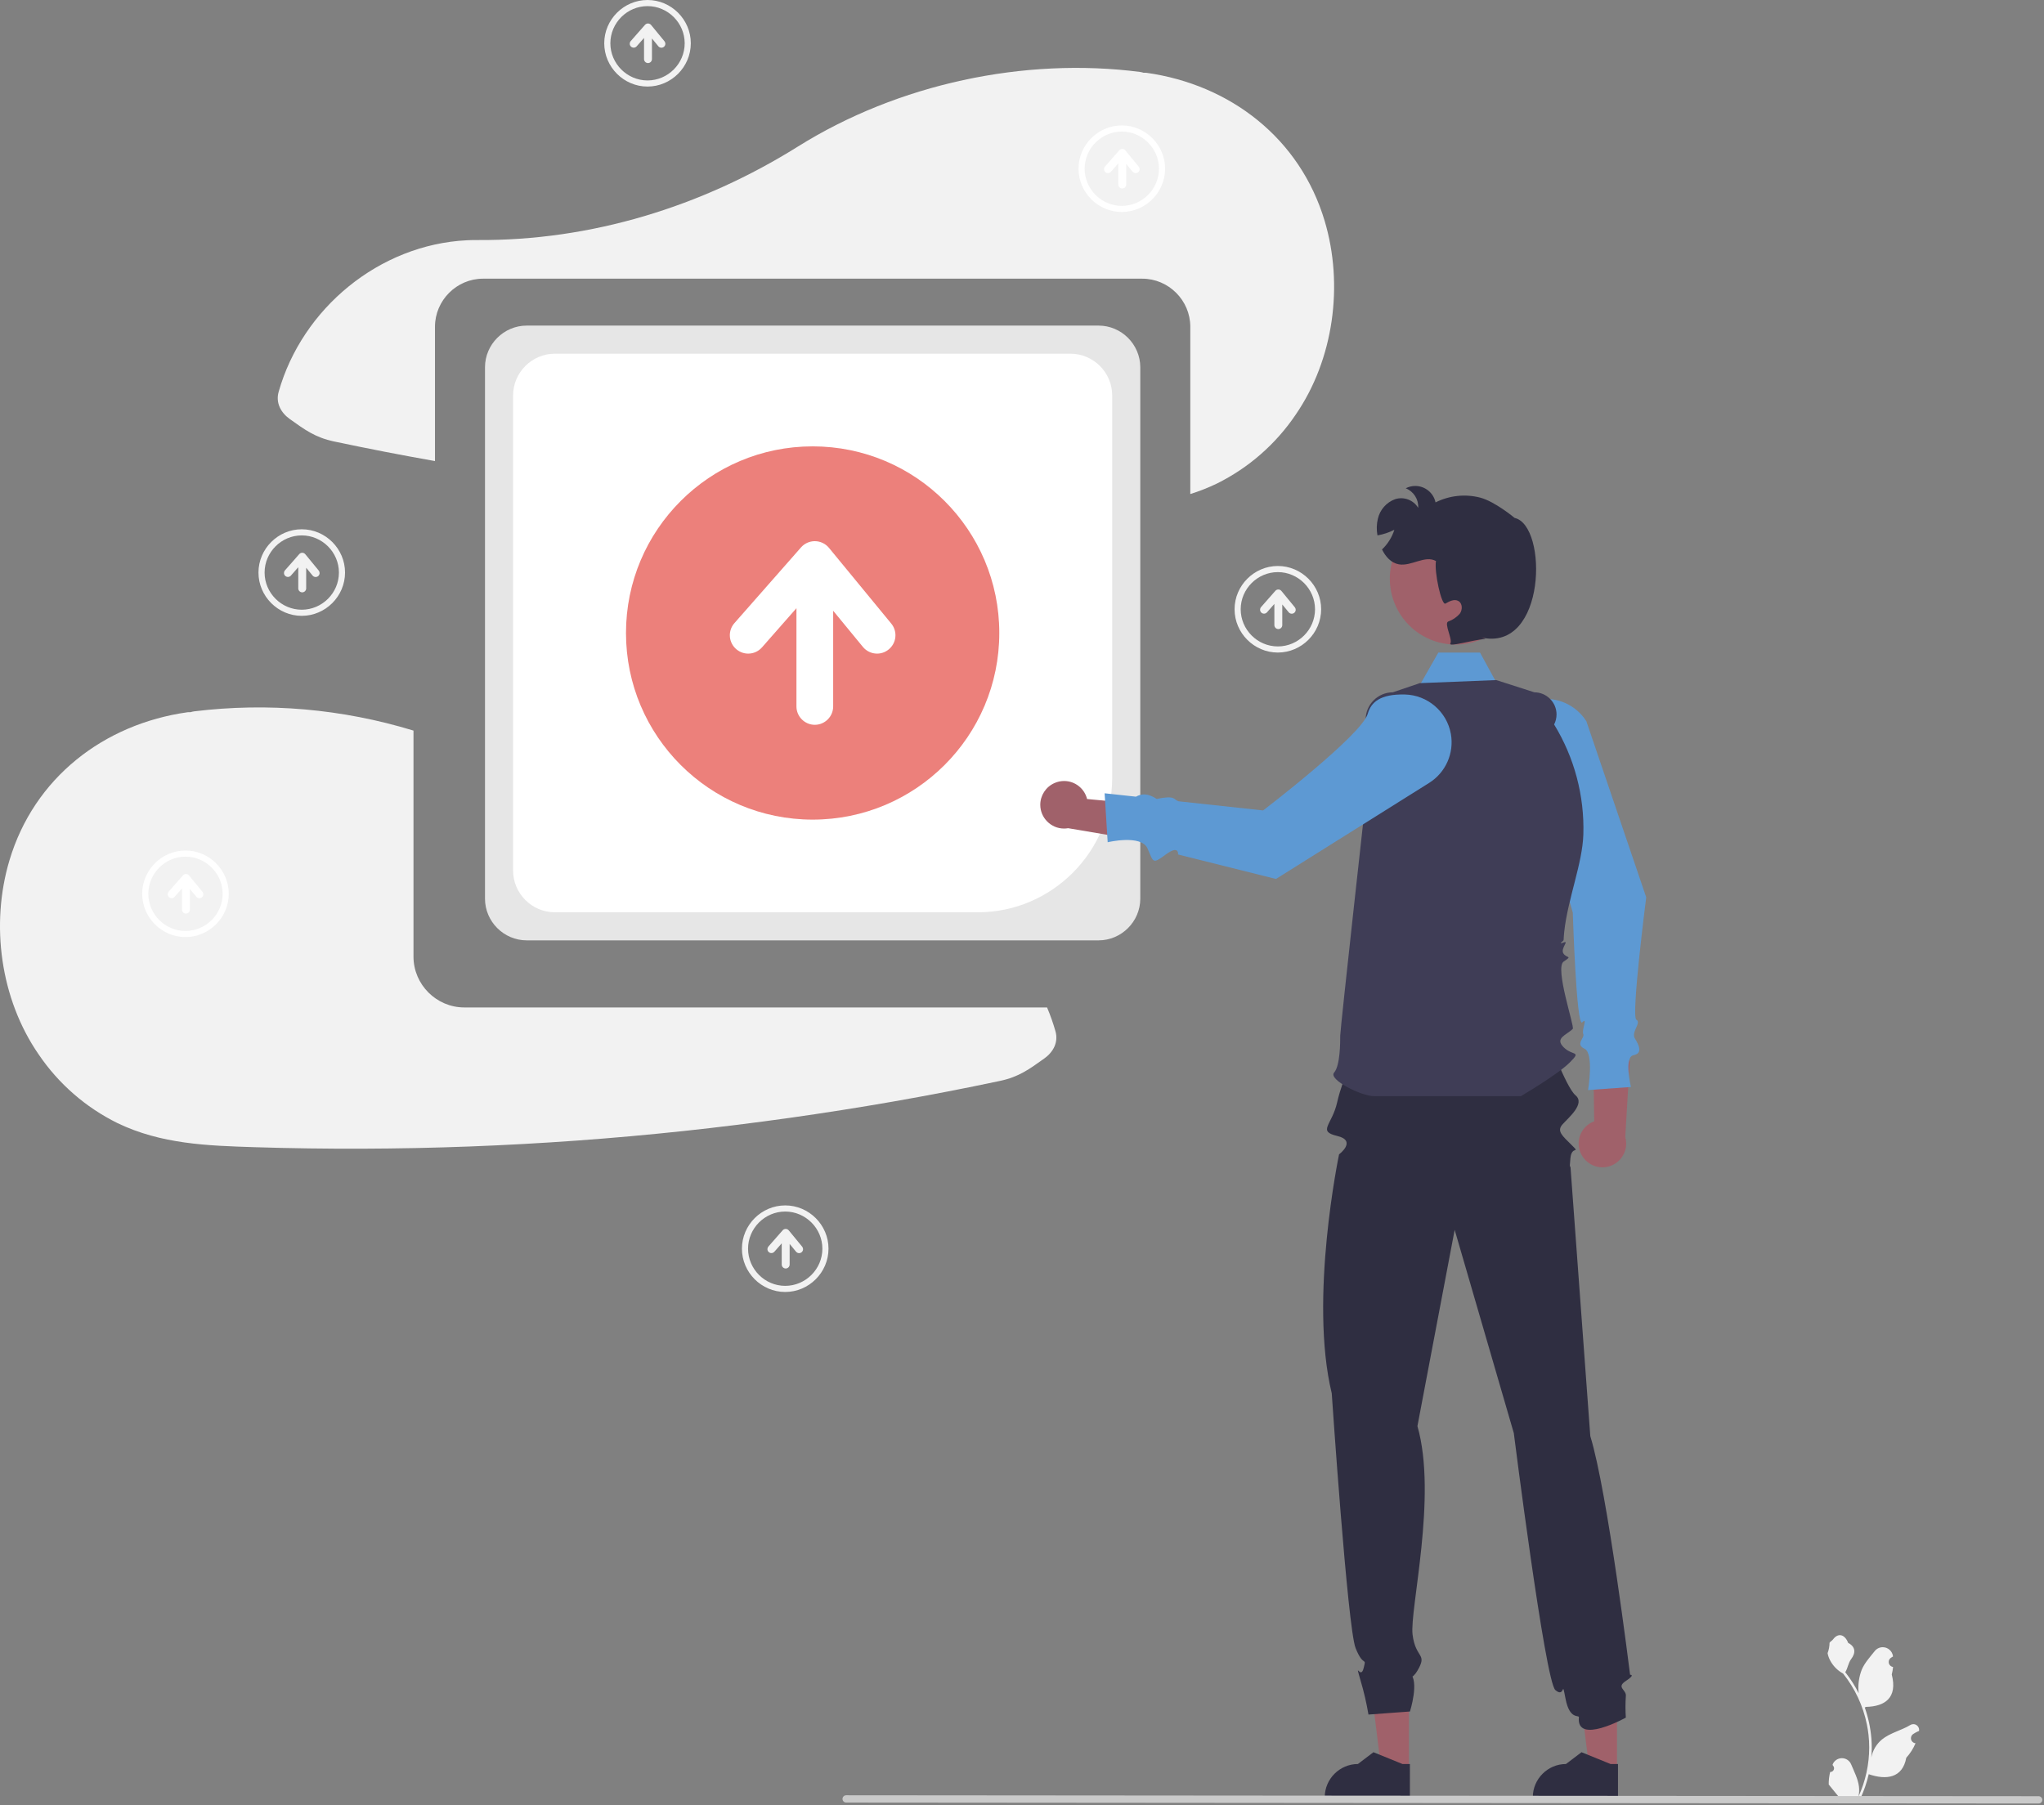 <?xml version="1.0" encoding="UTF-8" standalone="no"?>
<!DOCTYPE svg PUBLIC "-//W3C//DTD SVG 1.1//EN" "http://www.w3.org/Graphics/SVG/1.1/DTD/svg11.dtd">
<svg width="100%" height="100%" viewBox="0 0 668 590" version="1.1" xmlns="http://www.w3.org/2000/svg" xmlns:xlink="http://www.w3.org/1999/xlink" xml:space="preserve" xmlns:serif="http://www.serif.com/" style="fill-rule:evenodd;clip-rule:evenodd;stroke-linejoin:round;stroke-miterlimit:2;">
    <rect x="0" y="0" width="668" height="590" fill="#808080" stroke="none"/>
    <path d="M516.955,377.635C516.274,376.459 515.915,375.124 515.915,373.765C515.915,370.525 517.955,367.614 521,366.508L520.602,339.072L532.618,346.748L531.154,371.625C531.358,372.329 531.462,373.058 531.462,373.79C531.462,378.049 527.958,381.553 523.699,381.553C520.914,381.553 518.334,380.055 516.955,377.635Z" style="fill:rgb(160,97,106);fill-rule:nonzero;"/>
    <path d="M502.474,228.68C495.158,229.973 489.724,236.309 489.56,243.737C489.386,251.767 492.065,254.761 495.852,255.843C502.852,257.843 514,298.291 514,298.291C514,298.291 515.183,336.017 517.092,334.154C519.001,332.291 516.84,336.638 517.42,337.964C518,339.29 514.671,341.278 517.836,342.784C521.001,344.29 519,356.291 519,356.291L533,355.291C533,355.291 530.675,345.515 533.838,344.903C537.001,344.291 535.563,341.509 534.282,339.4C533.001,337.291 536.549,334.285 534.774,333.288C532.999,332.291 538,293.291 538,293.291L518.451,235.771C515.073,230.385 508.734,227.571 502.474,228.679L502.474,228.68ZM460,230.943L470.071,213.291L483.677,213.291L493.882,231.943L460,230.943Z" style="fill:rgb(93,153,211);fill-rule:nonzero;"/>
    <path d="M432.911,72.206C424.864,45.252 402.131,27.655 374.661,23.795C374.358,23.752 374.071,23.808 373.771,23.789C373.382,23.67 372.985,23.579 372.583,23.516C334.805,18.633 293.565,27.377 260.742,47.914C229.28,67.6 193.129,78.707 156.016,78.461C154.864,78.453 153.707,78.478 152.546,78.536C123.985,79.961 98.779,100.751 91.058,128.096C90.044,131.684 91.81,134.89 94.65,136.923C99.639,140.496 103.047,143.001 109.186,144.301C120.139,146.622 131.13,148.756 142.158,150.703L142.158,106.773C142.168,98.171 149.243,91.096 157.845,91.087L373.314,91.087C381.916,91.097 388.991,98.172 389,106.774L389,161.481C391.955,160.557 394.84,159.421 397.632,158.083C408.026,152.949 416.907,145.199 423.401,135.596C435.876,117.496 439.171,93.17 432.911,72.206ZM342.19,329.291L151.713,329.291C142.621,329.281 135.143,321.803 135.133,312.711L135.133,238.801C111.934,231.699 87.498,229.557 63.417,232.515C63.015,232.578 62.619,232.67 62.23,232.789C61.929,232.809 61.642,232.752 61.34,232.795C33.87,236.655 11.136,254.252 3.089,281.206C-3.171,302.17 0.124,326.496 12.599,344.596C19.093,354.199 27.974,361.949 38.368,367.083C52.655,373.965 67.693,374.483 83.287,374.969C130.107,376.43 176.971,374.658 223.547,369.667C246.469,367.208 269.296,363.996 292.027,360.029C303.66,357.993 315.256,355.75 326.814,353.301C332.953,352.001 336.361,349.496 341.35,345.923C344.19,343.89 345.956,340.683 344.942,337.096C344.189,334.439 343.27,331.832 342.19,329.291Z" style="fill:rgb(242,242,242);fill-rule:nonzero;"/>
    <path d="M359.047,307.364L172.111,307.364C164.649,307.355 158.511,301.217 158.502,293.755L158.502,120.032C158.511,112.569 164.649,106.431 172.112,106.423L359.047,106.423C366.51,106.432 372.648,112.57 372.656,120.033L372.656,293.755C372.647,301.217 366.509,307.355 359.047,307.364Z" style="fill:rgb(230,230,230);fill-rule:nonzero;"/>
    <path d="M319.702,298.185L181.293,298.185C173.83,298.176 167.692,292.038 167.684,284.575L167.684,129.22C167.692,121.757 173.83,115.619 181.293,115.61L349.867,115.61C357.33,115.618 363.469,121.757 363.477,129.22L363.477,254.41C363.45,278.414 343.706,298.158 319.702,298.184L319.702,298.185Z" style="fill:white;fill-rule:nonzero;"/>
    <circle cx="265.58" cy="206.897" r="61" style="fill:rgb(229,85,79);fill-opacity:0.75;"/>
    <path d="M291.277,203.828L270.921,179.074C269.782,177.689 268.08,176.885 266.287,176.885C264.563,176.885 262.92,177.628 261.781,178.923L240.012,203.677C239.049,204.772 238.518,206.181 238.518,207.639C238.518,210.931 241.226,213.64 244.518,213.64C246.242,213.64 247.885,212.897 249.024,211.602L260.287,198.794L260.287,230.909C260.287,234.201 262.995,236.909 266.287,236.909C269.579,236.909 272.287,234.201 272.287,230.909L272.287,199.629L282.008,211.45C283.147,212.835 284.849,213.639 286.642,213.639C289.934,213.639 292.643,210.931 292.643,207.639C292.643,206.249 292.16,204.902 291.277,203.828Z" style="fill:white;fill-rule:nonzero;"/>
    <path d="M528.453,578.324L519.404,578.323L515.099,543.416L528.456,543.417L528.453,578.324Z" style="fill:rgb(160,97,106);fill-rule:nonzero;"/>
    <path d="M528.772,587.764L500.943,587.764L500.943,587.411C500.944,581.469 505.833,576.581 511.775,576.58L516.859,572.723L526.344,576.58L528.773,576.58L528.772,587.764Z" style="fill:rgb(47,46,65);fill-rule:nonzero;"/>
    <path d="M460.453,578.324L451.404,578.323L447.099,543.416L460.456,543.417L460.453,578.324Z" style="fill:rgb(160,97,106);fill-rule:nonzero;"/>
    <path d="M460.772,587.764L432.943,587.764L432.943,587.411C432.944,581.469 437.833,576.581 443.775,576.58L448.859,572.723L458.344,576.58L460.773,576.58L460.772,587.764ZM531.34,549.434C534.64,547.276 532.728,547.416 532.728,547.416C532.728,547.416 525.345,487.556 519.728,469.416L513.228,381.079C513.228,381.079 512.815,382.842 513.228,378.559C513.641,374.276 516.641,377.276 513.641,374.276C510.641,371.276 508.641,369.747 510.641,367.512C512.641,365.277 518.158,360.753 514.899,358.014C511.64,355.275 505.229,337.416 505.229,337.416L442.728,337.916L445.228,337.416C445.228,337.416 437.426,334.521 441,338.291C444.574,342.061 439,351.291 437,360.291C435.344,367.745 430.426,369.723 437,371.291C443.574,372.859 437.625,377.301 437.625,377.301C437.625,377.301 427.728,424.416 435.228,455.416C435.228,455.416 440.402,532.088 443.021,538.682C445.641,545.276 446.641,541.276 445.641,545.276C444.641,549.276 442.641,542.276 444.641,549.276C445.732,552.932 446.596,556.653 447.228,560.416L460.79,559.416C460.79,559.416 463.94,549.489 460.79,546.882C457.64,544.275 459.815,551.882 463.228,546.079C466.641,540.276 462.641,542.276 461.641,534.276C460.641,526.276 469.815,489.008 463.228,466.142L475.401,401.979L494.728,468.416C494.728,468.416 504.979,549.556 508.31,552.416C511.64,555.276 510.296,548.334 511.64,555.276C513,562.291 516.087,560.431 516,561.291C515.069,570.463 531.34,561.416 531.34,561.416C531.181,559.085 531.181,556.747 531.34,554.416C531.64,552.276 528.037,551.591 531.34,549.434Z" style="fill:rgb(47,46,65);fill-rule:nonzero;"/>
    <path d="M449,358.291C445,358.291 434,352.874 436,350.582C438,348.29 438,340.685 438,338.488C438,336.291 447,255.291 447,255.291L446.316,235.459C446.312,235.357 446.311,235.255 446.311,235.153C446.311,230.291 450.311,226.291 455.173,226.291C455.173,226.291 455.173,226.291 455.173,226.291L464,223.291L489,222.291L501.466,226.291C501.466,226.291 501.466,226.291 501.467,226.291C505.431,226.291 508.694,229.553 508.694,233.518C508.694,234.66 508.423,235.786 507.904,236.803C514.518,247.602 517.838,260.1 517.456,272.757C517.17,282.229 512.371,293.795 511.215,304.495C511.113,305.424 511.042,306.357 511,307.291C510.989,307.549 508.942,308.832 510.971,308.061C513,307.29 509.883,310.011 510.941,311.651C511.999,313.291 514.051,312.286 511.026,314.289C508.001,316.292 514.658,335.633 514,336.291C512,338.291 508,339.291 511,342.291C514,345.291 517,343.291 513,347.291C509,351.291 497.016,358.291 497.016,358.291L449,358.291Z" style="fill:rgb(63,61,86);fill-rule:nonzero;"/>
    <circle cx="475.734" cy="189.156" r="21.523" style="fill:rgb(160,97,106);"/>
    <path d="M344.644,255.935C345.627,255.5 346.691,255.276 347.766,255.276C351.312,255.276 354.424,257.719 355.266,261.164L382.583,263.748L373.647,274.859L349.077,270.702C348.634,270.78 348.185,270.819 347.736,270.819C343.477,270.819 339.973,267.314 339.973,263.056C339.973,259.97 341.813,257.164 344.644,255.935Z" style="fill:rgb(160,97,106);fill-rule:nonzero;"/>
    <path d="M474.164,239.913C472.87,232.597 466.534,227.163 459.106,227C451.076,226.826 448.082,229.505 447,233.292C445,240.292 412.803,264.898 412.803,264.898L385.152,261.906C383.489,261.366 384.278,259.851 378.026,261.135C374.946,259.118 372.956,259.46 371.241,260.4L361.001,259.292L362.001,275.292C362.001,275.292 372.964,272.684 375.001,277.292C377.038,281.9 376.571,282.562 381.001,279.292C385.431,276.022 385.001,279.292 385.001,279.292L417.001,287.292L467.071,255.892C472.457,252.514 475.272,246.174 474.164,239.914L474.164,239.913Z" style="fill:rgb(93,153,211);fill-rule:nonzero;"/>
    <path d="M484.09,208.37L485.5,208.82C481.09,209.19 473.23,211.65 474,210.29C474.77,208.93 471.86,203.8 473.28,203.15C474.756,202.632 476.073,201.74 477.1,200.56C478,199.3 477.98,197.22 476.63,196.45C475.32,195.69 473.7,196.51 472.4,197.28C471.09,198.04 468.67,186.86 469.29,183.37C465.64,181.37 461.22,185.2 457.12,184.45C454.61,183.99 452.8,181.93 451.66,179.59C453.522,177.824 454.909,175.615 455.69,173.17C453.949,174.047 452.09,174.663 450.17,175C449.826,173.184 449.873,171.316 450.31,169.52C450.989,166.611 453.083,164.228 455.88,163.18C458.751,162.228 461.925,163.406 463.48,166C463.653,163.215 461.998,160.618 459.4,159.6C460.364,159.1 461.435,158.838 462.521,158.838C465.71,158.838 468.489,161.09 469.15,164.21C473.665,161.947 478.849,161.393 483.74,162.65C488.58,163.92 495,169.29 495,169.29C505.92,171.701 505.4,213.221 484.09,208.37Z" style="fill:rgb(47,46,65);fill-rule:nonzero;"/>
    <path d="M598.116,579.183C598.135,579.184 598.155,579.184 598.174,579.184C598.841,579.184 599.39,578.635 599.39,577.968C599.39,577.629 599.248,577.304 598.998,577.074L598.915,576.743L598.948,576.663C599.459,575.458 600.647,574.672 601.956,574.672C603.273,574.672 604.468,575.469 604.973,576.686C605.959,579.059 607.213,581.437 607.523,583.946C607.659,585.055 607.601,586.18 607.353,587.27C609.667,582.221 610.869,576.733 610.877,571.179C610.877,569.785 610.8,568.392 610.645,567.007C610.517,565.872 610.339,564.744 610.112,563.624C608.871,557.551 606.208,551.858 602.34,547.014C600.468,545.993 598.954,544.421 598.002,542.513C597.657,541.827 597.413,541.095 597.278,540.339C597.688,539.257 597.904,538.11 597.915,536.953C598.21,536.506 598.736,536.284 599.058,535.848C600.656,533.681 602.858,534.06 604.008,537.005C606.465,538.245 606.488,540.3 604.981,542.278C604.023,543.535 603.891,545.238 603.05,546.584C603.136,546.695 603.226,546.802 603.313,546.914C604.895,548.948 606.274,551.133 607.43,553.436C607.149,550.855 607.484,548.245 608.409,545.819C609.346,543.559 611.102,541.655 612.649,539.701C613.286,538.883 614.267,538.404 615.304,538.404C616.994,538.404 618.435,539.676 618.644,541.353L618.653,541.44C618.423,541.569 618.198,541.707 617.978,541.852C617.52,542.158 617.244,542.673 617.244,543.224C617.244,544.035 617.842,544.732 618.644,544.855L618.677,544.86C618.595,545.688 618.45,546.509 618.244,547.315C620.229,554.988 615.944,557.783 609.828,557.909C609.693,557.978 609.562,558.047 609.427,558.113C610.588,561.405 611.317,564.833 611.594,568.313C611.751,570.365 611.741,572.427 611.566,574.478L611.576,574.405C612.019,572.125 613.237,570.066 615.021,568.579C617.672,566.401 621.417,565.599 624.277,563.849C624.582,563.653 624.937,563.549 625.299,563.549C626.338,563.549 627.193,564.404 627.193,565.443C627.193,565.526 627.188,565.609 627.177,565.691L627.167,565.768C626.74,565.941 626.325,566.141 625.923,566.366C625.694,566.496 625.469,566.634 625.249,566.779C624.791,567.085 624.515,567.6 624.515,568.151C624.515,568.962 625.113,569.659 625.914,569.782L625.948,569.787L626.017,569.797C625.288,571.536 624.266,573.138 622.994,574.53C621.754,581.229 616.425,581.864 610.724,579.913L610.721,579.913C610.096,582.631 609.19,585.276 608.018,587.807L598.358,587.807C598.324,587.7 598.293,587.589 598.261,587.481C599.155,587.537 600.053,587.484 600.934,587.322C600.218,586.442 599.501,585.557 598.784,584.677C598.768,584.661 598.753,584.643 598.739,584.625C598.376,584.175 598.009,583.729 597.645,583.279L597.645,583.278C597.626,581.898 597.784,580.522 598.116,579.183Z" style="fill:rgb(242,242,242);fill-rule:nonzero;"/>
    <path d="M276.529,589.179L666.255,589.486C666.908,589.486 667.446,588.949 667.446,588.295C667.446,587.642 666.908,587.105 666.255,587.105L276.529,586.797C275.876,586.797 275.338,587.335 275.338,587.988C275.338,588.641 275.876,589.179 276.529,589.179Z" style="fill:rgb(202,202,202);fill-rule:nonzero;"/>
    <path d="M256.618,422.291C248.858,422.291 242.472,415.905 242.472,408.145C242.472,400.385 248.858,393.999 256.618,393.999C264.378,393.999 270.764,400.385 270.764,408.145C270.764,408.145 270.764,408.146 270.764,408.146C270.755,415.903 264.375,422.282 256.618,422.291ZM256.618,396C249.955,396 244.472,401.483 244.472,408.146C244.472,414.809 249.955,420.292 256.618,420.292C263.281,420.292 268.764,414.809 268.764,408.146C268.757,401.486 263.278,396.007 256.618,396Z" style="fill:rgb(242,242,242);fill-rule:nonzero;"/>
    <path d="M262.156,407.484L257.769,402.149C257.524,401.851 257.157,401.677 256.77,401.677C256.399,401.677 256.044,401.838 255.799,402.117L251.109,407.451C250.912,407.684 250.804,407.98 250.804,408.286C250.804,408.995 251.387,409.579 252.097,409.579C252.459,409.579 252.805,409.426 253.05,409.159L255.477,406.399L255.477,413.32C255.477,414.029 256.061,414.613 256.77,414.613C257.479,414.613 258.063,414.029 258.063,413.32L258.063,406.579L260.158,409.127C260.404,409.426 260.77,409.599 261.157,409.599C261.867,409.599 262.45,409.015 262.45,408.305C262.45,408.006 262.346,407.715 262.156,407.484ZM417.618,213.291C409.858,213.291 403.472,206.905 403.472,199.145C403.472,191.385 409.858,184.999 417.618,184.999C425.378,184.999 431.764,191.385 431.764,199.145C431.764,199.145 431.764,199.146 431.764,199.146C431.755,206.903 425.375,213.282 417.618,213.291ZM417.618,187C410.955,187 405.472,192.483 405.472,199.146C405.472,205.809 410.955,211.292 417.618,211.292C424.281,211.292 429.764,205.809 429.764,199.146C429.757,192.486 424.278,187.007 417.618,187Z" style="fill:rgb(242,242,242);fill-rule:nonzero;"/>
    <path d="M423.156,198.484L418.769,193.149C418.524,192.851 418.157,192.677 417.77,192.677C417.399,192.677 417.044,192.838 416.799,193.117L412.109,198.451C411.912,198.684 411.804,198.98 411.804,199.286C411.804,199.995 412.387,200.579 413.097,200.579C413.459,200.579 413.805,200.426 414.05,200.159L416.477,197.399L416.477,204.32C416.477,205.029 417.061,205.613 417.77,205.613C418.479,205.613 419.063,205.029 419.063,204.32L419.063,197.579L421.158,200.127C421.404,200.426 421.77,200.599 422.157,200.599C422.867,200.599 423.45,200.015 423.45,199.305C423.45,199.006 423.346,198.715 423.156,198.484ZM98.618,201.291C90.858,201.291 84.472,194.905 84.472,187.145C84.472,179.385 90.858,172.999 98.618,172.999C106.378,172.999 112.764,179.385 112.764,187.145C112.764,187.145 112.764,187.146 112.764,187.146C112.755,194.903 106.375,201.282 98.618,201.291ZM98.618,175C91.955,175 86.472,180.483 86.472,187.146C86.472,193.809 91.955,199.292 98.618,199.292C105.281,199.292 110.764,193.809 110.764,187.146C110.757,180.486 105.278,175.007 98.618,175Z" style="fill:rgb(242,242,242);fill-rule:nonzero;"/>
    <path d="M104.156,186.484L99.769,181.149C99.524,180.851 99.157,180.677 98.77,180.677C98.399,180.677 98.044,180.838 97.799,181.117L93.109,186.451C92.912,186.684 92.804,186.98 92.804,187.286C92.804,187.995 93.387,188.579 94.097,188.579C94.459,188.579 94.805,188.426 95.05,188.159L97.477,185.399L97.477,192.32C97.477,193.029 98.061,193.613 98.77,193.613C99.479,193.613 100.063,193.029 100.063,192.32L100.063,185.579L102.158,188.127C102.404,188.426 102.77,188.599 103.157,188.599C103.867,188.599 104.45,188.015 104.45,187.305C104.45,187.006 104.346,186.715 104.156,186.484ZM211.618,28.291C203.858,28.291 197.472,21.905 197.472,14.145C197.472,6.385 203.858,-0.001 211.618,-0.001C219.378,-0.001 225.764,6.385 225.764,14.145C225.764,14.145 225.764,14.146 225.764,14.146C225.755,21.903 219.375,28.282 211.618,28.291ZM211.618,2C204.955,2 199.472,7.483 199.472,14.146C199.472,20.809 204.955,26.292 211.618,26.292C218.281,26.292 223.764,20.809 223.764,14.146C223.757,7.486 218.278,2.007 211.618,2Z" style="fill:rgb(242,242,242);fill-rule:nonzero;"/>
    <path d="M217.156,13.484L212.769,8.149C212.524,7.851 212.157,7.677 211.77,7.677C211.399,7.677 211.044,7.838 210.799,8.117L206.109,13.451C205.912,13.684 205.804,13.98 205.804,14.286C205.804,14.995 206.387,15.579 207.097,15.579C207.459,15.579 207.805,15.426 208.05,15.159L210.477,12.399L210.477,19.32C210.477,20.029 211.061,20.613 211.77,20.613C212.479,20.613 213.063,20.029 213.063,19.32L213.063,12.579L215.158,15.127C215.404,15.426 215.77,15.599 216.157,15.599C216.867,15.599 217.45,15.015 217.45,14.305C217.45,14.006 217.346,13.715 217.156,13.484Z" style="fill:rgb(242,242,242);fill-rule:nonzero;"/>
    <path d="M60.618,306.291C52.858,306.291 46.472,299.905 46.472,292.145C46.472,284.385 52.858,277.999 60.618,277.999C68.378,277.999 74.764,284.385 74.764,292.145C74.764,292.145 74.764,292.146 74.764,292.146C74.755,299.903 68.375,306.282 60.618,306.291ZM60.618,280C53.955,280 48.472,285.483 48.472,292.146C48.472,298.809 53.955,304.292 60.618,304.292C67.281,304.292 72.764,298.809 72.764,292.146C72.756,285.486 67.278,280.008 60.618,280Z" style="fill:white;fill-rule:nonzero;"/>
    <path d="M66.156,291.484L61.769,286.149C61.524,285.851 61.157,285.677 60.77,285.677C60.399,285.677 60.044,285.838 59.799,286.117L55.109,291.451C54.912,291.684 54.804,291.98 54.804,292.286C54.804,292.995 55.387,293.579 56.097,293.579C56.459,293.579 56.805,293.426 57.05,293.159L59.477,290.399L59.477,297.32C59.477,298.029 60.061,298.613 60.77,298.613C61.479,298.613 62.063,298.029 62.063,297.32L62.063,290.579L64.158,293.127C64.404,293.426 64.77,293.599 65.157,293.599C65.867,293.599 66.45,293.015 66.45,292.305C66.45,292.006 66.346,291.715 66.156,291.484ZM366.618,69.291C358.858,69.291 352.472,62.905 352.472,55.145C352.472,47.385 358.858,40.999 366.618,40.999C374.378,40.999 380.764,47.385 380.764,55.145C380.764,55.145 380.764,55.146 380.764,55.146C380.755,62.903 374.375,69.282 366.618,69.291ZM366.618,43C359.955,43 354.472,48.483 354.472,55.146C354.472,61.809 359.955,67.292 366.618,67.292C373.281,67.292 378.764,61.809 378.764,55.146C378.756,48.486 373.278,43.008 366.618,43Z" style="fill:white;fill-rule:nonzero;"/>
    <path d="M372.156,54.484L367.769,49.149C367.524,48.851 367.157,48.677 366.77,48.677C366.399,48.677 366.044,48.838 365.799,49.117L361.109,54.451C360.912,54.684 360.804,54.98 360.804,55.286C360.804,55.995 361.387,56.579 362.097,56.579C362.459,56.579 362.805,56.426 363.05,56.159L365.477,53.399L365.477,60.32C365.477,61.029 366.061,61.613 366.77,61.613C367.479,61.613 368.063,61.029 368.063,60.32L368.063,53.579L370.158,56.127C370.404,56.426 370.77,56.599 371.157,56.599C371.867,56.599 372.45,56.015 372.45,55.305C372.45,55.006 372.346,54.715 372.156,54.484Z" style="fill:white;fill-rule:nonzero;"/>
</svg>
